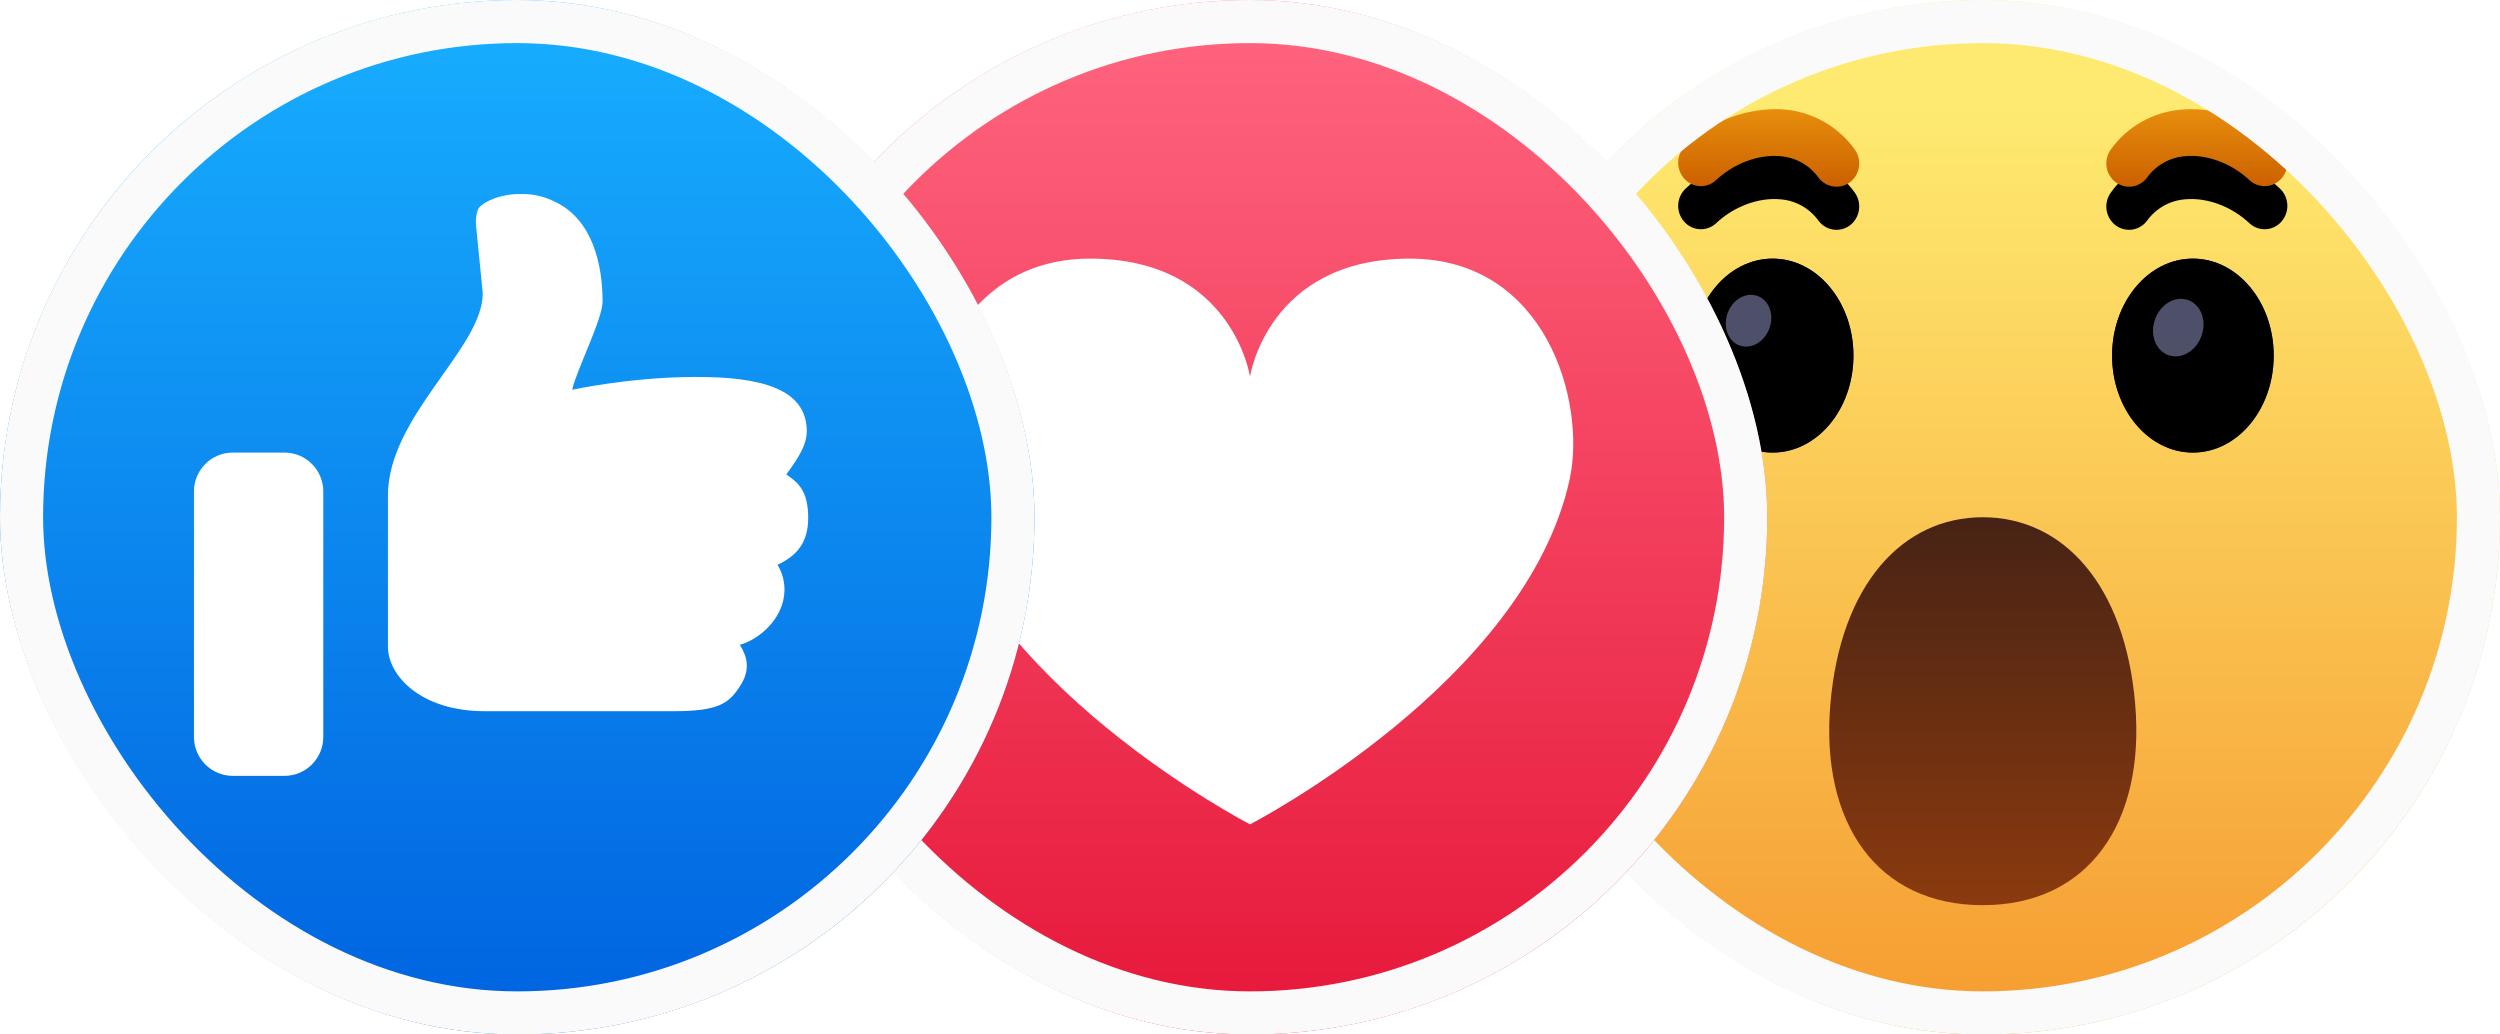 <svg width="58" height="24" viewBox="0 0 58 24" fill="none" xmlns="http://www.w3.org/2000/svg">
<g clip-path="url(#clip0_5981_8981)">
<path d="M58 12C58 15.183 56.736 18.235 54.485 20.485C52.235 22.736 49.183 24 46 24C42.817 24 39.765 22.736 37.515 20.485C35.264 18.235 34 15.183 34 12C34 8.817 35.264 5.765 37.515 3.515C39.765 1.264 42.817 0 46 0C49.183 0 52.235 1.264 54.485 3.515C56.736 5.765 58 8.817 58 12Z" fill="url(#paint0_linear_5981_8981)"/>
<path d="M42.465 16.332C42.228 19.099 43.554 21 46 21C48.445 21 49.773 19.099 49.536 16.332C49.3 13.563 47.863 12 46 12C44.137 12 42.7 13.563 42.465 16.332Z" fill="url(#paint1_linear_5981_8981)"/>
<path d="M39.25 8.25C39.25 7.008 40.089 6 41.125 6C42.161 6 43 7.008 43 8.25C43 9.493 42.161 10.5 41.125 10.5C40.089 10.5 39.25 9.493 39.25 8.25ZM49 8.25C49 7.008 49.84 6 50.875 6C51.911 6 52.75 7.008 52.75 8.25C52.75 9.493 51.911 10.5 50.875 10.5C49.84 10.5 49 9.493 49 8.25Z" fill="url(#paint2_linear_5981_8981)"/>
<g filter="url(#filter0_i_5981_8981)">
<path d="M39.25 8.25C39.25 7.008 40.089 6 41.125 6C42.161 6 43 7.008 43 8.25C43 9.493 42.161 10.5 41.125 10.5C40.089 10.5 39.25 9.493 39.25 8.25ZM49 8.25C49 7.008 49.84 6 50.875 6C51.911 6 52.75 7.008 52.75 8.25C52.75 9.493 51.911 10.5 50.875 10.5C49.84 10.5 49 9.493 49 8.25Z" fill="black"/>
</g>
<path d="M40.722 6.851C41.001 6.914 41.157 7.229 41.07 7.554C40.985 7.881 40.689 8.094 40.41 8.031C40.131 7.968 39.975 7.653 40.062 7.326C40.148 7.002 40.443 6.786 40.722 6.851ZM50.709 6.945C51.018 7.016 51.192 7.365 51.096 7.725C51 8.09 50.673 8.325 50.363 8.256C50.054 8.187 49.88 7.836 49.976 7.475C50.07 7.112 50.399 6.875 50.711 6.945H50.709Z" fill="#4E506A"/>
<g filter="url(#filter1_d_5981_8981)">
<path d="M50.602 2.544C50.68 2.536 50.758 2.533 50.838 2.533C51.568 2.533 52.323 2.839 52.896 3.376C52.999 3.475 53.06 3.609 53.066 3.752C53.073 3.895 53.023 4.034 52.929 4.141C52.883 4.194 52.827 4.236 52.765 4.267C52.702 4.297 52.634 4.315 52.565 4.318C52.495 4.321 52.426 4.311 52.36 4.286C52.295 4.262 52.235 4.225 52.185 4.177C51.772 3.789 51.201 3.577 50.697 3.624C50.522 3.637 50.352 3.688 50.199 3.774C50.046 3.86 49.914 3.978 49.812 4.12C49.771 4.176 49.719 4.223 49.659 4.258C49.6 4.294 49.534 4.317 49.465 4.327C49.397 4.336 49.327 4.332 49.26 4.314C49.193 4.296 49.13 4.265 49.075 4.222C48.963 4.133 48.89 4.004 48.871 3.862C48.853 3.72 48.89 3.577 48.975 3.462C49.164 3.2 49.407 2.983 49.688 2.825C49.969 2.666 50.281 2.57 50.602 2.544ZM39.105 3.376C39.661 2.847 40.395 2.546 41.163 2.533C41.525 2.525 41.884 2.606 42.209 2.768C42.533 2.929 42.814 3.168 43.026 3.462C43.111 3.577 43.148 3.72 43.129 3.862C43.111 4.004 43.038 4.133 42.927 4.222C42.872 4.265 42.809 4.296 42.742 4.314C42.675 4.332 42.605 4.336 42.536 4.327C42.468 4.317 42.401 4.294 42.342 4.259C42.282 4.223 42.23 4.176 42.189 4.12C42.087 3.978 41.954 3.86 41.801 3.774C41.648 3.688 41.479 3.637 41.304 3.624C40.801 3.577 40.228 3.789 39.816 4.177C39.765 4.225 39.706 4.262 39.64 4.286C39.575 4.311 39.506 4.321 39.436 4.318C39.367 4.315 39.298 4.297 39.236 4.267C39.173 4.236 39.117 4.194 39.072 4.141C38.977 4.034 38.928 3.895 38.934 3.752C38.94 3.609 39.002 3.475 39.105 3.376Z" fill="black"/>
</g>
<path d="M50.602 2.544C50.68 2.536 50.758 2.533 50.838 2.533C51.568 2.533 52.323 2.839 52.896 3.376C52.999 3.475 53.06 3.609 53.066 3.752C53.073 3.895 53.023 4.034 52.929 4.141C52.883 4.194 52.827 4.236 52.765 4.267C52.702 4.297 52.634 4.315 52.565 4.318C52.495 4.321 52.426 4.311 52.36 4.286C52.295 4.262 52.235 4.225 52.185 4.177C51.772 3.789 51.201 3.577 50.697 3.624C50.522 3.637 50.352 3.688 50.199 3.774C50.046 3.86 49.914 3.978 49.812 4.12C49.771 4.176 49.719 4.223 49.659 4.258C49.6 4.294 49.534 4.317 49.465 4.327C49.397 4.336 49.327 4.332 49.26 4.314C49.193 4.296 49.13 4.265 49.075 4.222C48.963 4.133 48.89 4.004 48.871 3.862C48.853 3.72 48.89 3.577 48.975 3.462C49.164 3.2 49.407 2.983 49.688 2.825C49.969 2.666 50.281 2.57 50.602 2.544ZM39.105 3.376C39.661 2.847 40.395 2.546 41.163 2.533C41.525 2.525 41.884 2.606 42.209 2.768C42.533 2.929 42.814 3.168 43.026 3.462C43.111 3.577 43.148 3.72 43.129 3.862C43.111 4.004 43.038 4.133 42.927 4.222C42.872 4.265 42.809 4.296 42.742 4.314C42.675 4.332 42.605 4.336 42.536 4.327C42.468 4.317 42.401 4.294 42.342 4.259C42.282 4.223 42.23 4.176 42.189 4.12C42.087 3.978 41.954 3.86 41.801 3.774C41.648 3.688 41.479 3.637 41.304 3.624C40.801 3.577 40.228 3.789 39.816 4.177C39.765 4.225 39.706 4.262 39.64 4.286C39.575 4.311 39.506 4.321 39.436 4.318C39.367 4.315 39.298 4.297 39.236 4.267C39.173 4.236 39.117 4.194 39.072 4.141C38.977 4.034 38.928 3.895 38.934 3.752C38.94 3.609 39.002 3.475 39.105 3.376Z" fill="url(#paint3_linear_5981_8981)"/>
</g>
<rect x="34.5" y="0.5" width="23" height="23" rx="11.5" stroke="#FAFAFA"/>
<g clip-path="url(#clip1_5981_8981)">
<path d="M29 0C25.817 0 22.765 1.264 20.515 3.515C18.264 5.765 17 8.817 17 12C17 15.183 18.264 18.235 20.515 20.485C22.765 22.736 25.817 24 29 24C32.183 24 35.235 22.736 37.485 20.485C39.736 18.235 41 15.183 41 12C41 8.817 39.736 5.765 37.485 3.515C35.235 1.264 32.183 0 29 0Z" fill="url(#paint4_linear_5981_8981)"/>
<path d="M32.709 6C29.412 6 29 8.736 29 8.736C29 8.736 28.589 6 25.292 6C22.121 6 21.197 9.333 21.584 11.115C22.604 15.825 29 19.125 29 19.125C29 19.125 35.397 15.825 36.417 11.115C36.803 9.333 35.877 6 32.709 6Z" fill="white"/>
</g>
<rect x="17.5" y="0.5" width="23" height="23" rx="11.5" stroke="#FAFAFA"/>
<g clip-path="url(#clip2_5981_8981)">
<path d="M12 0C8.817 0 5.765 1.264 3.515 3.515C1.264 5.765 0 8.817 0 12C0 15.183 1.264 18.235 3.515 20.485C5.765 22.736 8.817 24 12 24C15.183 24 18.235 22.736 20.485 20.485C22.736 18.235 24 15.183 24 12C24 8.817 22.736 5.765 20.485 3.515C18.235 1.264 15.183 0 12 0Z" fill="url(#paint5_linear_5981_8981)"/>
<path d="M18.243 11.007C18.507 11.191 18.75 11.374 18.75 12.018C18.75 12.663 18.407 12.924 18.039 13.105C18.189 13.35 18.237 13.645 18.172 13.925C18.057 14.441 17.584 14.841 17.165 14.96C17.346 15.251 17.403 15.537 17.187 15.889C16.91 16.332 16.668 16.5 15.6 16.5H11.25C9.768 16.5 9 15.681 9 15V11.498C9 9.652 11.2 8.085 11.2 6.803L11.041 5.205C11.034 5.107 11.053 4.869 11.129 4.8C11.248 4.681 11.58 4.5 12.081 4.5C12.408 4.5 12.626 4.561 12.882 4.684C13.754 5.1 13.98 6.152 13.98 6.997C13.98 7.404 13.359 8.622 13.275 9.043C13.275 9.043 14.575 8.755 16.093 8.745C17.685 8.736 18.717 9.03 18.717 10.008C18.717 10.399 18.389 10.793 18.243 11.007ZM5.4 10.5H6.6C6.839 10.5 7.068 10.595 7.236 10.764C7.405 10.932 7.5 11.161 7.5 11.4V17.1C7.5 17.339 7.405 17.567 7.236 17.736C7.068 17.905 6.839 18 6.6 18H5.4C5.161 18 4.932 17.905 4.764 17.736C4.595 17.567 4.5 17.339 4.5 17.1V11.4C4.5 11.161 4.595 10.932 4.764 10.764C4.932 10.595 5.161 10.5 5.4 10.5Z" fill="white"/>
</g>
<rect x="0.5" y="0.5" width="23" height="23" rx="11.5" stroke="#FAFAFA"/>
<defs>
<filter id="filter0_i_5981_8981" x="39.25" y="6" width="13.5" height="4.5" filterUnits="userSpaceOnUse" color-interpolation-filters="sRGB">
<feFlood flood-opacity="0" result="BackgroundImageFix"/>
<feBlend mode="normal" in="SourceGraphic" in2="BackgroundImageFix" result="shape"/>
<feColorMatrix in="SourceAlpha" type="matrix" values="0 0 0 0 0 0 0 0 0 0 0 0 0 0 0 0 0 0 127 0" result="hardAlpha"/>
<feOffset/>
<feGaussianBlur stdDeviation="0.5"/>
<feComposite in2="hardAlpha" operator="arithmetic" k2="-1" k3="1"/>
<feColorMatrix type="matrix" values="0 0 0 0 0.098 0 0 0 0 0.102 0 0 0 0 0.2 0 0 0 0.82 0"/>
<feBlend mode="normal" in2="shape" result="effect1_innerShadow_5981_8981"/>
</filter>
<filter id="filter1_d_5981_8981" x="35.934" y="0.533" width="20.134" height="7.799" filterUnits="userSpaceOnUse" color-interpolation-filters="sRGB">
<feFlood flood-opacity="0" result="BackgroundImageFix"/>
<feColorMatrix in="SourceAlpha" type="matrix" values="0 0 0 0 0 0 0 0 0 0 0 0 0 0 0 0 0 0 127 0" result="hardAlpha"/>
<feOffset dy="1"/>
<feGaussianBlur stdDeviation="1.5"/>
<feColorMatrix type="matrix" values="0 0 0 0 0.804 0 0 0 0 0.388 0 0 0 0 0.004 0 0 0 0.146 0"/>
<feBlend mode="normal" in2="BackgroundImageFix" result="effect1_dropShadow_5981_8981"/>
<feBlend mode="normal" in="SourceGraphic" in2="effect1_dropShadow_5981_8981" result="shape"/>
</filter>
<linearGradient id="paint0_linear_5981_8981" x1="46" y1="2.46" x2="46" y2="24" gradientUnits="userSpaceOnUse">
<stop stop-color="#FEEA70"/>
<stop offset="1" stop-color="#F69B30"/>
</linearGradient>
<linearGradient id="paint1_linear_5981_8981" x1="46" y1="12" x2="46" y2="21" gradientUnits="userSpaceOnUse">
<stop stop-color="#472315"/>
<stop offset="1" stop-color="#8B3A0E"/>
</linearGradient>
<linearGradient id="paint2_linear_5981_8981" x1="46" y1="6" x2="46" y2="10.5" gradientUnits="userSpaceOnUse">
<stop stop-color="#191A33"/>
<stop offset="0.872" stop-color="#3B426A"/>
</linearGradient>
<linearGradient id="paint3_linear_5981_8981" x1="46" y1="2.532" x2="46" y2="4.332" gradientUnits="userSpaceOnUse">
<stop stop-color="#E78E0D"/>
<stop offset="1" stop-color="#CB6000"/>
</linearGradient>
<linearGradient id="paint4_linear_5981_8981" x1="29" y1="0" x2="29" y2="24" gradientUnits="userSpaceOnUse">
<stop stop-color="#FF6680"/>
<stop offset="1" stop-color="#E61739"/>
</linearGradient>
<linearGradient id="paint5_linear_5981_8981" x1="12" y1="0" x2="12" y2="24" gradientUnits="userSpaceOnUse">
<stop stop-color="#18AFFF"/>
<stop offset="1" stop-color="#0062DF"/>
</linearGradient>
<clipPath id="clip0_5981_8981">
<rect x="34" width="24" height="24" rx="12" fill="white"/>
</clipPath>
<clipPath id="clip1_5981_8981">
<rect x="17" width="24" height="24" rx="12" fill="white"/>
</clipPath>
<clipPath id="clip2_5981_8981">
<rect width="24" height="24" rx="12" fill="white"/>
</clipPath>
</defs>
</svg>
